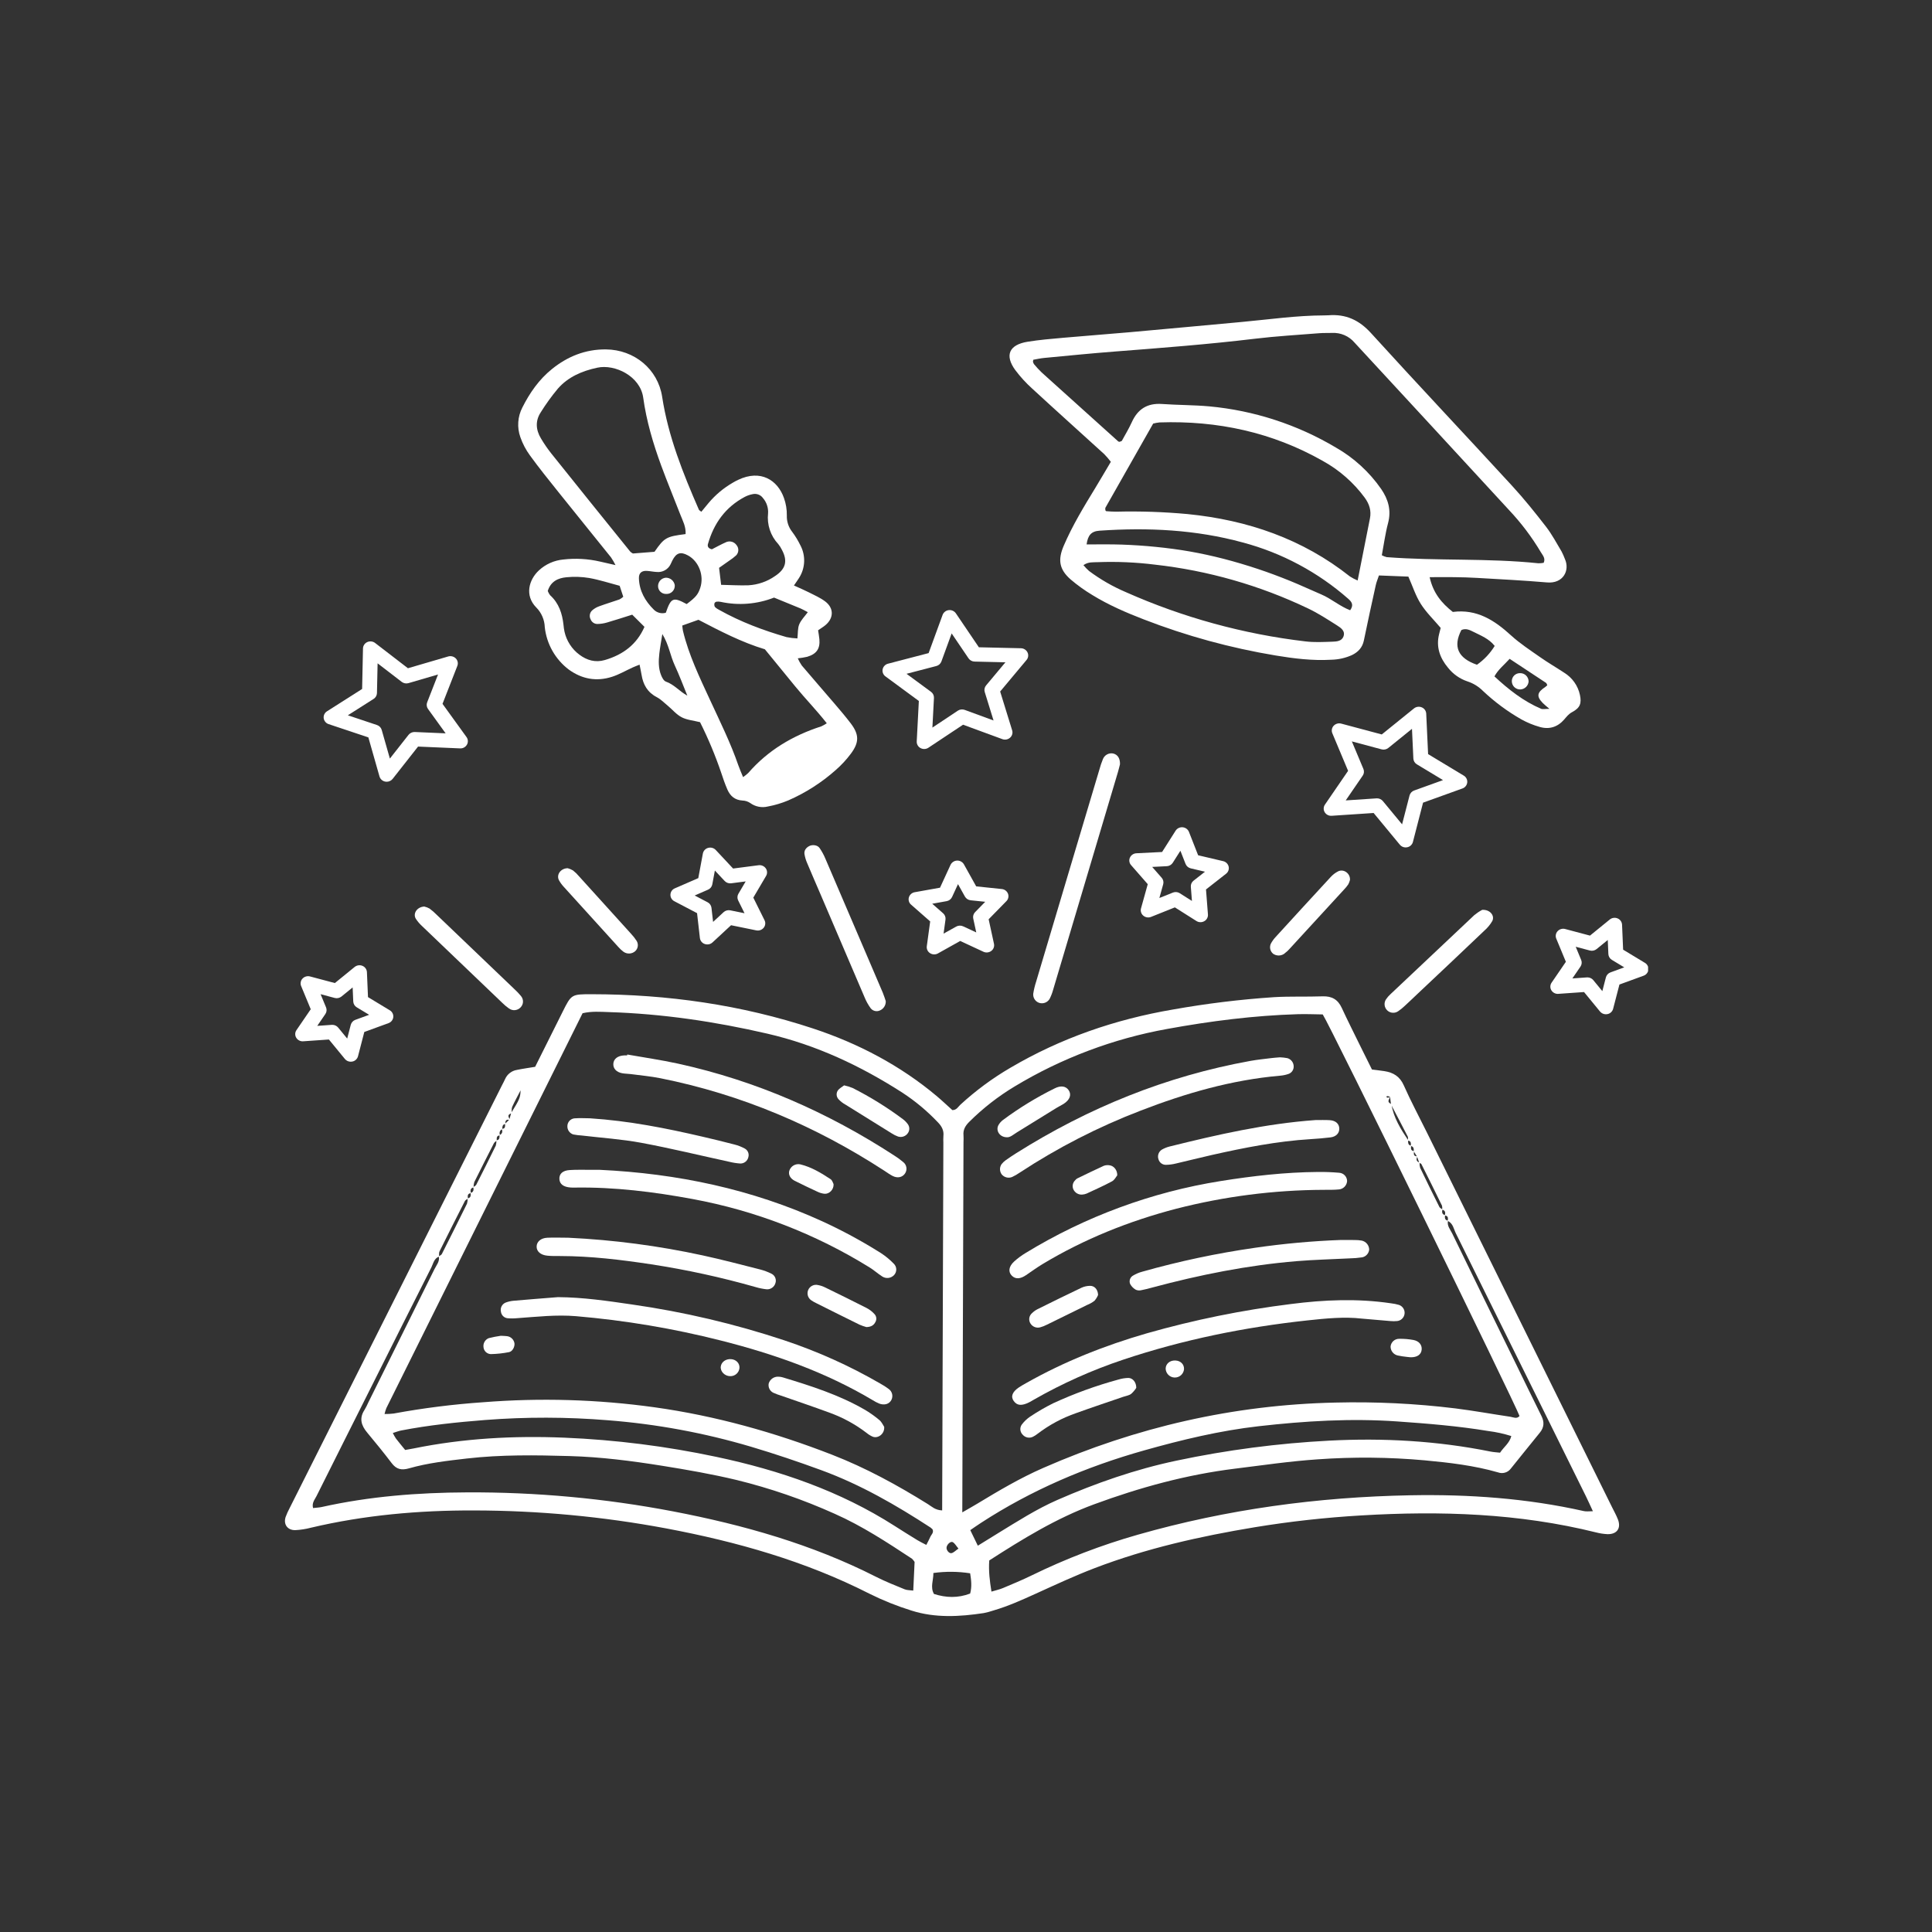 <svg version="1.0" preserveAspectRatio="xMidYMid meet" height="1080" viewBox="0 0 810 810" zoomAndPan="magnify" width="1080" xmlns:xlink="http://www.w3.org/1999/xlink" xmlns="http://www.w3.org/2000/svg"><rect x="0" y="0" width="810" height="810" fill="#333333" stroke="none"/><defs><clipPath id="83d6d7ff76"><path clip-rule="nonzero" d="M 649 384 L 690.969 384 L 690.969 426 L 649 426 Z M 649 384"></path></clipPath></defs><path fill-rule="nonzero" fill-opacity="1" d="M 224.363 447.266 C 228.246 439.496 232.062 431.848 235.883 424.203 C 239.562 416.84 239.562 416.82 248.156 416.832 C 279.832 416.863 310.859 421.289 340.816 431.18 C 359.848 437.461 377.449 446.707 392.762 459.57 C 395.016 461.469 397.145 463.5 399.277 465.418 C 401.066 465.426 401.688 464.035 402.633 463.16 C 409.059 457.25 416.035 452.094 423.57 447.691 C 444.691 435.262 467.492 427.383 491.82 423.234 C 505.812 420.742 519.902 419.02 534.086 418.07 C 540.871 417.664 547.699 417.957 554.5 417.719 C 558.426 417.578 560.922 419.086 562.512 422.512 C 564.965 427.801 567.594 433.012 570.16 438.25 C 571.789 441.562 573.441 444.863 575.199 448.398 C 576.918 448.617 578.664 448.812 580.402 449.074 C 584.199 449.656 586.895 451.328 588.531 455.016 C 591.523 461.758 595.02 468.285 598.293 474.91 C 624.137 527.211 649.977 579.512 675.816 631.812 C 676.672 633.559 677.648 635.262 678.34 637.07 C 679.746 640.746 677.871 643.328 673.895 643.199 C 672.293 643.121 670.719 642.879 669.168 642.473 C 636.809 634.426 603.926 633.375 570.777 635.348 C 555.785 636.219 540.875 637.867 526.059 640.301 C 503.137 644.098 480.535 649.16 458.867 657.473 C 450.508 660.676 442.383 664.461 434.242 668.16 C 428.441 670.793 422.648 673.414 416.496 675.203 C 415.172 675.652 413.824 676.016 412.453 676.289 C 402.293 677.832 392.082 678.402 382.168 675.25 C 376.074 673.355 370.172 670.988 364.461 668.141 C 337.625 654.504 308.934 646.375 279.332 640.797 C 252.707 635.816 225.848 633.305 198.758 633.262 C 175.66 633.188 152.781 635.199 130.285 640.516 C 128.156 641.074 125.992 641.41 123.797 641.516 C 120.516 641.586 118.746 639.062 119.75 636.008 C 120.219 634.727 120.773 633.492 121.422 632.293 C 151.094 573.195 180.773 514.102 210.457 455.012 C 210.895 454.145 211.375 453.293 211.766 452.406 C 212.211 451.387 212.871 450.539 213.746 449.855 C 214.625 449.176 215.609 448.746 216.707 448.566 C 219.031 448.082 221.398 447.762 224.363 447.266 Z M 594.227 484.797 C 593.754 485.926 593.641 486.934 595.152 487.402 C 595.113 488.156 595.199 488.891 595.406 489.613 C 598.047 495.121 600.742 500.602 603.488 506.059 C 603.703 506.488 604.32 506.73 604.746 507.059 C 604.5 508.129 604.488 509.098 605.852 509.48 C 605.719 510.516 605.645 511.52 607.082 511.77 C 606.574 513.898 608.031 515.461 608.855 517.152 C 617.602 535.156 626.391 553.145 635.211 571.113 C 638.883 578.625 642.523 586.148 646.246 593.633 C 647.504 596.156 647.418 598.406 645.59 600.641 C 641.5 605.645 637.477 610.695 633.414 615.723 C 633.113 616.125 632.758 616.469 632.344 616.758 C 631.934 617.043 631.484 617.258 631.004 617.398 C 630.52 617.543 630.031 617.605 629.527 617.59 C 629.027 617.574 628.539 617.48 628.066 617.305 C 618.043 614.418 607.723 613.223 597.355 612.254 C 582.367 610.902 567.367 610.766 552.355 611.84 C 540.793 612.625 529.293 614.316 517.781 615.742 C 497.426 618.258 477.855 623.633 458.703 630.688 C 442.844 636.531 428.73 645.23 414.75 654.223 C 414.422 658.668 414.957 662.824 415.672 667.289 C 417.5 666.734 419.059 666.406 420.496 665.801 C 424.527 664.105 428.578 662.426 432.504 660.508 C 446.852 653.492 461.711 647.797 477.07 643.422 C 514.363 632.777 552.52 627.621 591.324 626.902 C 615.809 626.449 640.141 628.152 664.082 633.543 C 665.117 633.777 666.258 633.578 667.824 633.582 C 666.707 631.176 665.852 629.238 664.918 627.344 C 658.379 614.09 651.828 600.84 645.27 587.598 C 633.645 564.07 622.008 540.551 610.355 517.039 C 609.453 515.227 609.211 512.898 606.957 511.867 C 607.125 510.816 607.285 509.77 605.73 509.578 C 606.031 508.488 606.062 507.512 604.625 507.16 C 604.715 506.602 604.699 506.047 604.57 505.496 C 601.738 499.676 598.863 493.879 595.949 488.098 C 595.812 487.82 595.344 487.699 595.027 487.504 L 594.102 484.902 L 592.734 482.715 C 592.719 481.75 592.844 480.711 591.461 480.469 C 591.551 479.461 591.738 478.402 590.246 478.172 C 590.246 477.613 590.434 476.965 590.207 476.516 C 587.91 472.012 585.547 467.543 583.199 463.066 L 582.789 459.902 C 582.484 459.746 582.164 459.625 581.828 459.547 C 581.609 459.52 581.359 459.695 581.125 459.781 C 581.359 459.938 581.59 460.219 581.82 460.219 C 582.148 460.168 582.465 460.078 582.77 459.945 C 581.809 461.836 581.859 462.094 583.363 462.938 C 584.254 468.602 587.25 473.359 590.383 478.055 C 590.332 479.043 590.258 480.047 591.594 480.359 C 591.559 481.348 591.293 482.461 592.859 482.609 C 592.719 483.691 592.484 484.828 594.227 484.797 Z M 209.59 476.016 C 208.051 476.109 208.273 477.223 208.246 478.188 C 207.844 478.562 207.301 478.867 207.066 479.324 C 204.289 484.734 201.551 490.164 198.844 495.609 C 198.625 496.324 198.523 497.059 198.539 497.805 C 197.137 498.184 197.145 499.156 197.434 500.246 C 195.879 500.414 196.059 501.48 196.176 502.516 C 195.746 502.848 195.133 503.094 194.91 503.527 C 191.328 510.539 187.785 517.57 184.281 524.621 C 183.973 525.242 184.133 526.082 184.078 526.82 C 181.938 527.621 181.672 529.738 180.848 531.367 C 172.762 547.316 164.77 563.312 156.746 579.289 C 148.727 595.27 140.676 611.246 132.695 627.254 C 131.98 628.688 130.668 630.062 131.25 632.254 C 132.594 632.098 133.773 632.066 134.902 631.816 C 154.898 627.359 175.242 625.773 195.68 625.688 C 224.77 625.539 253.605 628.195 282.18 633.652 C 311.754 639.324 340.434 647.457 367.25 661.07 C 371.133 663.043 375.219 664.66 379.27 666.32 C 380.258 666.727 381.457 666.664 382.887 666.859 C 383.094 662.449 383.281 658.43 383.449 654.84 C 383.137 654.355 382.77 653.914 382.359 653.508 C 371.941 646.648 361.508 639.789 350.012 634.691 C 336.711 628.699 322.98 623.965 308.812 620.488 C 298.539 618.031 288.082 616.207 277.633 614.535 C 264.801 612.48 251.879 610.836 238.867 610.461 C 224.465 610.047 210.043 609.836 195.684 611.492 C 187.539 612.434 179.371 613.352 171.488 615.609 C 168.316 616.52 166.18 616.012 164.227 613.441 C 160.914 609.082 157.453 604.82 153.938 600.613 C 151.422 597.609 150.527 594.582 152.832 591.098 C 153.426 590.094 153.957 589.055 154.422 587.98 C 163.672 569.359 172.914 550.734 182.148 532.102 C 182.984 530.41 184.441 528.859 183.965 526.734 C 184.402 526.41 185.027 526.176 185.246 525.75 C 188.801 518.73 192.316 511.688 195.793 504.629 C 196.004 503.906 196.09 503.168 196.055 502.418 C 197.469 502.18 197.395 501.168 197.316 500.152 C 198.641 499.742 198.648 498.773 198.418 497.711 C 198.848 497.379 199.461 497.133 199.68 496.703 C 202.453 491.25 205.184 485.777 207.871 480.285 C 208.078 479.562 208.156 478.824 208.113 478.074 C 209.59 477.945 209.379 476.844 209.453 475.898 C 210.664 475.32 210.754 474.371 210.395 473.27 C 212.035 473.242 211.723 472.07 211.762 471.105 C 212.379 470.543 212.992 469.977 213.551 469.355 L 214.34 466.57 C 217.832 460.926 218.133 460.23 218.266 457.121 C 216.984 459.605 215.77 461.754 214.77 463.992 C 214.41 464.781 214.578 465.789 214.496 466.695 C 212.922 467.359 212.84 467.68 213.773 469.555 C 212.215 469.141 211.762 469.871 211.902 471.23 C 210.535 471.418 210.664 472.48 210.551 473.406 C 209.402 473.988 209.297 474.938 209.59 476.016 Z M 395.008 633.246 C 395.016 630.828 395.02 628.906 395.027 626.984 L 395.508 479.176 C 395.461 478.207 395.469 477.242 395.527 476.277 C 395.785 473.977 394.852 472.234 393.25 470.57 C 388.754 465.824 383.77 461.66 378.293 458.082 C 360.84 446.875 342.211 438.098 321.711 433.363 C 299.852 428.312 277.73 425.027 255.238 424.324 C 251.676 424.211 248.074 423.906 244.246 424.801 C 216.812 480 189.387 535.188 161.977 590.367 C 161.664 591.168 161.414 591.992 161.227 592.832 C 162.504 592.848 163.777 592.781 165.047 592.629 C 177.449 590.344 189.941 588.766 202.523 587.898 C 226.559 585.992 250.52 586.695 274.402 590.012 C 300.062 593.594 324.82 600.555 348.852 609.902 C 363.012 615.414 376.234 622.641 389.039 630.621 C 390.66 631.633 392.082 633.125 395.008 633.246 Z M 403.445 634.066 C 406.289 632.426 407.992 631.484 409.648 630.477 C 418.633 625.031 427.68 619.684 437.359 615.445 C 476.273 598.391 517.023 588.965 559.832 588.035 C 576.66 587.617 593.434 588.43 610.145 590.477 C 617.871 591.445 625.539 592.848 633.246 593.988 C 634.5 594.176 635.918 595.035 637.066 593.672 C 635.375 588.719 557.539 429.73 554.566 425.305 C 551.266 425.266 547.684 425.098 544.109 425.203 C 525.672 425.762 507.465 428.086 489.336 431.395 C 478.043 433.43 467.031 436.473 456.293 440.52 C 445.555 444.562 435.273 449.547 425.445 455.469 C 418.477 459.656 412.113 464.617 406.352 470.352 C 404.703 471.984 403.719 473.68 403.949 475.992 C 404 476.957 404 477.922 403.949 478.887 L 403.469 627.211 C 403.461 629.113 403.457 631.02 403.445 634.066 Z M 409.957 648.039 C 413.078 646.105 415.762 644.438 418.457 642.789 C 426.574 637.832 434.59 632.672 443.359 628.836 C 459.426 621.812 475.98 616.027 493.234 612.387 C 514.398 607.91 535.789 605.113 557.395 603.988 C 580.082 602.812 602.586 604.078 624.859 608.566 C 626.184 608.832 627.551 608.891 628.902 609.047 C 630.488 606.633 632.879 605.039 633.625 602.07 C 630.48 601.078 627.277 600.379 624.008 599.969 C 611.371 597.875 598.625 596.844 585.844 595.945 C 566.383 594.574 547.043 595.754 527.742 597.945 C 511.406 599.797 495.496 603.637 479.73 608.074 C 455.367 614.934 432.406 624.73 411.312 638.449 C 409.836 639.41 408.398 640.422 406.797 641.512 C 407.809 643.605 408.727 645.496 409.957 648.039 Z M 169.871 607.906 C 171.418 607.629 172.398 607.477 173.371 607.277 C 194.262 603.016 215.422 601.875 236.676 602.754 C 258.109 603.652 279.32 606.332 300.305 610.789 C 326.848 616.41 352.219 625.121 375.074 639.746 C 378.246 641.777 381.438 643.773 384.648 645.734 C 385.805 646.441 387.047 647.016 388.359 647.711 C 388.992 646.457 389.57 645.449 390.016 644.387 C 390.434 643.387 391.621 642.586 390.957 641.152 C 390.711 640.895 390.449 640.664 390.168 640.453 C 375.703 631.031 360.766 622.406 344.402 616.402 C 334.684 612.836 324.855 609.52 314.922 606.562 C 295.309 600.746 275.305 597.043 254.91 595.453 C 237.719 594.047 220.523 594.012 203.328 595.344 C 191.555 596.277 179.82 597.488 168.227 599.73 C 167.121 599.945 166.059 600.375 164.691 600.793 C 165.078 601.598 165.516 602.371 166.004 603.117 C 167.184 604.656 168.438 606.141 169.871 607.906 Z M 406.738 659.613 C 401.605 658.82 396.469 658.777 391.328 659.488 C 391.371 662.57 389.93 665.383 391.562 668.27 C 396.641 669.898 401.625 670.047 406.742 668.105 C 407.535 665.176 407.184 662.379 406.738 659.613 Z M 401.836 649.25 C 400.855 648.098 400.324 647.039 399.453 646.562 C 398.488 646.031 396.852 647.645 396.836 648.938 C 396.82 650.012 397.965 651.41 398.961 651.156 C 399.895 650.918 400.66 650.066 401.836 649.25 Z M 401.836 649.25" fill="#ffffff"></path><path fill-rule="nonzero" fill-opacity="1" d="M 599.387 241.984 C 600.871 248.676 604.434 252.879 609.098 256.559 C 619.219 255.254 626.594 260.078 633.512 266.398 C 637.266 269.824 641.625 272.652 645.82 275.598 C 649.055 277.863 652.492 279.859 655.797 282.035 C 657.484 283.074 658.902 284.402 660.051 286.02 C 661.195 287.637 661.977 289.414 662.391 291.355 C 663.133 294.867 662.5 296.758 659.145 298.543 C 657.625 299.352 656.781 300.52 655.766 301.684 C 653.047 304.801 649.551 305.938 645.539 304.773 C 642.859 304.016 640.301 302.965 637.863 301.621 C 632 298.277 626.617 294.285 621.711 289.652 C 619.863 287.812 617.703 286.488 615.23 285.676 C 613.621 285.137 612.125 284.379 610.742 283.402 C 609.355 282.43 608.137 281.273 607.09 279.945 C 603.645 275.828 602.031 271.219 603.336 265.906 C 603.562 264.98 603.805 264.059 604.012 263.246 C 601.098 259.801 597.945 256.766 595.684 253.203 C 593.523 249.805 592.289 245.859 590.465 241.746 L 578.125 241.262 C 577.613 242.805 577.086 244.027 576.805 245.301 C 575.098 253.035 573.398 260.773 571.805 268.535 C 571.203 271.461 569.438 273.371 566.812 274.648 C 564.039 275.887 561.137 276.535 558.102 276.598 C 550.254 277.047 542.527 276.098 534.816 274.816 C 515.863 271.664 497.426 266.621 479.508 259.68 C 472.066 256.805 464.762 253.645 457.996 249.484 C 454.77 247.555 451.727 245.371 448.867 242.934 C 444.055 238.707 443.449 234.695 445.965 228.836 C 449.57 220.418 454.32 212.594 459.09 204.77 C 461.305 201.121 463.457 197.438 465.727 193.613 C 464.859 192.48 463.926 191.398 462.934 190.375 C 452.895 181.227 442.773 172.16 432.789 162.957 C 430.16 160.59 427.785 157.988 425.66 155.16 C 421.121 148.945 423.066 144.527 430.855 143.273 C 435.777 142.48 440.773 142.055 445.75 141.617 C 455.113 140.781 464.492 140.102 473.855 139.266 C 489.395 137.879 504.922 136.422 520.453 135 C 532.004 133.941 543.496 132.262 555.133 132.234 C 555.734 132.234 556.336 132.23 556.934 132.184 C 564.266 131.602 569.832 134.188 574.789 139.637 C 594.324 161.125 614.27 182.258 633.918 203.641 C 638.957 209.125 643.629 214.938 648.172 220.816 C 650.672 224.043 652.586 227.699 654.691 231.203 C 655.227 232.234 655.695 233.297 656.105 234.391 C 658.238 239.141 655.398 244.766 648.617 244.188 C 638.855 243.355 629.062 242.859 619.281 242.289 C 612.91 241.91 606.535 241.938 599.387 241.984 Z M 647.195 235.961 C 648.055 234.066 646.773 232.824 646.035 231.551 C 642.215 225.137 637.746 219.215 632.621 213.785 C 611.082 190.387 589.512 167.016 567.918 143.664 C 567.34 142.98 566.695 142.375 565.977 141.844 C 565.258 141.312 564.488 140.867 563.668 140.512 C 562.848 140.16 562 139.902 561.121 139.746 C 560.242 139.59 559.355 139.535 558.461 139.582 C 556.664 139.641 554.852 139.559 553.062 139.703 C 544.086 140.426 535.082 140.938 526.148 142.012 C 506.477 144.383 486.73 145.875 466.977 147.414 C 457.203 148.172 447.449 149.156 437.688 150.078 C 436.152 150.223 434.641 150.586 433.223 150.828 C 433.137 151.312 433.035 151.523 433.086 151.691 C 433.168 152.066 433.32 152.41 433.547 152.723 C 434.551 153.934 435.617 155.082 436.746 156.172 C 447.406 165.812 458.086 175.43 468.785 185.027 C 468.945 185.16 469.129 185.227 469.336 185.234 C 469.68 185.148 470.008 185.023 470.32 184.855 C 471.609 182.465 473.246 179.812 474.512 177.012 C 476.961 171.586 480.945 168.926 487.219 169.375 C 493.801 169.844 500.426 169.777 506.992 170.371 C 516.359 171.238 525.516 173.125 534.461 176.031 C 543.41 178.941 551.926 182.793 560.012 187.598 C 563.793 189.754 567.293 192.297 570.504 195.234 C 573.715 198.172 576.566 201.426 579.051 205 C 582.047 209.371 583.367 213.969 581.957 219.285 C 580.777 223.719 580.188 228.297 579.336 232.797 C 579.98 233.141 580.656 233.402 581.363 233.582 C 602.523 235.219 623.809 233.945 644.949 236.156 C 645.703 236.164 646.453 236.102 647.195 235.961 Z M 463.441 213.938 C 463.543 214.059 463.648 214.305 463.77 214.312 C 465.16 214.406 466.551 214.543 467.938 214.52 C 477.941 214.273 487.93 214.609 497.895 215.527 C 523.18 218.047 546.145 225.988 565.961 241.684 C 566.992 242.344 568.07 242.906 569.199 243.375 C 570.977 234.402 572.645 225.879 574.352 217.367 C 575.004 214.121 574.109 211.336 572.168 208.656 C 569.82 205.473 567.164 202.578 564.191 199.977 C 561.215 197.371 557.996 195.117 554.535 193.211 C 533.418 181.25 510.5 176.289 486.145 177.102 C 485.238 177.191 484.344 177.355 483.465 177.594 C 476.691 189.516 470.062 201.172 463.465 212.844 C 463.305 213.125 463.441 213.562 463.441 213.938 Z M 454.234 236.945 C 454.957 237.816 455.742 238.629 456.586 239.383 C 461.375 242.953 466.516 245.91 472.012 248.254 C 483.965 253.566 496.246 257.953 508.863 261.414 C 521.477 264.875 534.277 267.375 547.27 268.906 C 551.008 269.367 554.852 269.16 558.645 269.027 C 560.367 268.969 562.465 268.836 563.223 266.926 C 564.141 264.602 562.25 263.273 560.629 262.246 C 556.621 259.719 552.633 257.086 548.348 255.066 C 538.254 250.242 527.832 246.293 517.074 243.215 C 506.32 240.141 495.383 237.977 484.266 236.734 C 476.312 235.742 468.328 235.395 460.316 235.688 C 458.363 235.785 456.285 235.477 454.234 236.945 Z M 455.559 228.246 C 460.742 228.262 465.539 228.156 470.328 228.324 C 475.113 228.492 479.91 228.809 484.676 229.293 C 489.441 229.773 494.215 230.395 498.934 231.223 C 503.652 232.055 508.34 233.086 512.973 234.277 C 517.797 235.523 522.582 236.949 527.305 238.516 C 531.84 240.016 536.32 241.703 540.746 243.488 C 545.172 245.273 549.48 247.32 553.875 249.18 C 558.18 250.996 561.715 254.203 566.059 255.848 C 567.59 253.703 566.824 252.43 565.297 251.082 C 558.938 245.492 552.023 240.699 544.559 236.707 C 537.09 232.711 529.262 229.625 521.078 227.445 C 501.398 222.055 481.305 221.098 460.996 222.492 C 457.465 222.734 456.094 224.449 455.559 228.246 Z M 632.922 276.219 C 630.602 278.797 628.121 280.68 626.551 283.578 C 632.535 289.152 638.68 293.953 646.035 297.137 C 646.781 297.461 647.809 297.188 649.602 297.191 C 648.211 295.977 647.449 295.402 646.797 294.73 C 644.098 291.926 644.391 290.289 647.941 287.965 C 648.215 287.762 648.473 287.543 648.715 287.305 C 648.527 286.945 648.449 286.473 648.168 286.285 C 643.273 283.02 638.344 279.785 632.922 276.219 Z M 612.688 264.148 C 609.094 271.07 611.23 275.945 619.223 278.699 C 622.242 276.578 624.719 273.949 626.656 270.809 C 624.223 267.73 620.859 266.473 617.762 264.91 C 616.215 264.129 614.555 263.289 612.688 264.148 Z M 612.688 264.148" fill="#ffffff"></path><path fill-rule="nonzero" fill-opacity="1" d="M 332.863 245.469 C 335.309 246.586 337.297 247.414 339.203 248.383 C 341.492 249.551 343.906 250.609 345.934 252.129 C 349.625 254.887 349.617 259.047 346.156 262.016 C 345.266 262.777 344.23 263.383 342.988 264.254 C 343.164 265.441 343.418 266.719 343.531 268.004 C 343.883 271.965 342.348 274.203 338.41 275.363 C 337.109 275.656 335.801 275.871 334.477 276.008 C 334.941 277.066 335.504 278.074 336.16 279.027 C 340.719 284.406 345.367 289.715 349.945 295.082 C 352.234 297.762 354.527 300.445 356.656 303.246 C 360.199 307.898 360.301 311.172 356.77 315.938 C 354.895 318.461 352.77 320.758 350.402 322.828 C 344.43 328.129 337.789 332.379 330.473 335.578 C 327.715 336.734 324.867 337.582 321.926 338.129 C 320.645 338.441 319.355 338.473 318.062 338.215 C 316.766 337.961 315.586 337.441 314.523 336.66 C 313.535 336.008 312.453 335.664 311.27 335.629 C 308.043 335.438 306.117 333.668 304.961 331.02 C 303.961 328.711 303.125 326.324 302.352 323.934 C 299.883 316.68 296.93 309.625 293.496 302.773 C 290.695 302.074 288 301.859 285.816 300.727 C 283.598 299.578 281.914 297.5 279.957 295.871 C 278.453 294.621 277.043 293.168 275.332 292.277 C 271.43 290.238 269.652 287.02 268.992 283 C 268.777 281.707 268.492 280.422 268.141 278.656 C 266.945 279.141 266.082 279.457 265.254 279.836 C 262.371 281.148 259.602 282.781 256.602 283.746 C 250.078 285.848 243.965 284.707 238.461 280.715 C 237.062 279.652 235.785 278.465 234.633 277.141 C 233.477 275.82 232.465 274.398 231.602 272.871 C 230.734 271.344 230.035 269.742 229.496 268.074 C 228.957 266.402 228.59 264.695 228.398 262.953 C 228.348 261.387 228.008 259.887 227.383 258.453 C 226.758 257.016 225.895 255.746 224.785 254.641 C 219.91 249.668 221.699 243.043 225.965 239.117 C 227.363 237.828 228.934 236.793 230.672 236.016 C 232.41 235.242 234.23 234.762 236.125 234.582 C 241.34 233.984 246.504 234.273 251.617 235.453 C 253.535 235.902 255.457 236.328 258.055 236.922 C 257.492 235.793 256.859 234.707 256.152 233.664 C 248.809 224.508 241.398 215.395 234.062 206.23 C 230.031 201.191 225.973 196.156 222.188 190.945 C 220.461 188.578 219.113 186.012 218.148 183.246 C 217.43 181.207 217.145 179.109 217.293 176.949 C 217.441 174.793 218.016 172.754 219.008 170.832 C 222.094 164.703 225.977 159.098 231.453 154.688 C 237.965 149.445 245.402 146.426 253.977 146.488 C 266.008 146.582 275.848 154.84 277.609 166.348 C 280.141 182.922 286.328 198.379 293.012 213.691 C 293.137 213.977 293.551 214.152 294.047 214.551 C 295.031 213.355 296.02 212.172 296.992 210.98 C 299.93 207.465 303.391 204.57 307.367 202.293 C 308.047 201.891 308.75 201.523 309.469 201.18 C 318.926 196.68 326.023 201.293 328.668 208.766 C 329.52 211.145 329.926 213.602 329.883 216.129 C 329.84 217.391 330.02 218.617 330.418 219.816 C 330.82 221.012 331.414 222.102 332.207 223.086 C 333.484 224.809 334.594 226.637 335.535 228.566 C 336.109 229.637 336.535 230.77 336.805 231.957 C 337.078 233.145 337.188 234.348 337.137 235.566 C 337.082 236.781 336.871 237.973 336.5 239.133 C 336.125 240.293 335.609 241.383 334.941 242.402 C 334.422 243.23 333.844 244.016 332.863 245.469 Z M 287.441 223.914 C 287.621 220.75 286.23 218.336 285.262 215.828 C 282.609 208.957 279.766 202.156 277.23 195.246 C 273.82 185.961 271.02 176.5 269.668 166.703 C 268.426 157.715 257.82 152.57 250.438 154.152 C 243.988 155.531 238.215 158.023 233.918 162.902 C 231.289 166.047 228.895 169.359 226.727 172.836 C 224.363 176.438 224.629 180.211 226.801 183.82 C 228.094 186.004 229.527 188.09 231.102 190.086 C 242.102 203.832 253.137 217.555 264.215 231.246 C 264.551 231.582 264.93 231.848 265.359 232.055 L 274.402 231.34 C 278.527 225.398 279.312 224.945 287.441 223.914 Z M 286.047 262.258 C 286.18 263.34 286.195 263.914 286.328 264.461 C 288.781 274.676 293.371 284.137 297.758 293.625 C 301.906 302.605 306.312 311.465 309.531 320.812 C 310.066 322.375 310.762 323.891 311.539 325.805 C 312.309 325.285 313.031 324.711 313.711 324.078 C 321.906 314.625 332.305 308.406 344.324 304.531 C 345.129 304.164 345.898 303.727 346.629 303.223 C 342.309 297.727 337.656 292.965 333.465 287.855 C 329.25 282.727 325.059 277.578 320.676 272.215 C 310.984 269.305 301.84 264.543 292.824 259.844 Z M 229.648 247.773 C 229.891 248.41 230.219 249.004 230.633 249.547 C 234.363 252.926 235.727 257.273 236.25 261.988 C 236.328 262.953 236.469 263.91 236.672 264.855 C 237.105 266.781 237.859 268.57 238.934 270.227 C 240.004 271.883 241.332 273.301 242.914 274.48 C 246.102 276.863 249.648 277.879 253.609 276.715 C 261.223 274.477 266.98 270.188 270.195 262.809 L 265.059 257.703 C 261.355 258.867 257.965 259.992 254.531 260.98 C 253.195 261.375 251.828 261.586 250.434 261.609 C 249.82 261.602 249.258 261.43 248.75 261.082 C 248.242 260.738 247.875 260.281 247.645 259.711 C 247.477 259.41 247.363 259.09 247.305 258.75 C 247.246 258.41 247.242 258.07 247.293 257.73 C 247.344 257.391 247.449 257.066 247.609 256.762 C 247.77 256.457 247.973 256.188 248.223 255.949 C 249.113 255.16 250.121 254.566 251.246 254.176 C 254.047 253.145 256.914 252.289 259.73 251.305 C 260.301 251 260.828 250.633 261.305 250.195 C 260.832 248.75 260.359 247.324 259.793 245.598 C 255.508 244.469 251.332 243.094 247.039 242.328 C 243.875 241.805 240.695 241.699 237.5 242.016 C 234.02 242.336 230.91 243.703 229.648 247.773 Z M 302.332 245.191 C 306.594 245.281 310.184 245.516 313.762 245.387 C 315.766 245.273 317.715 244.887 319.609 244.234 C 321.508 243.578 323.277 242.676 324.922 241.527 C 329.453 238.551 330.309 235.195 327.848 230.57 C 327.426 229.684 326.906 228.863 326.289 228.102 C 325.488 227.246 324.789 226.316 324.191 225.312 C 323.594 224.309 323.113 223.254 322.742 222.145 C 322.375 221.035 322.129 219.898 322.004 218.734 C 321.883 217.574 321.887 216.41 322.016 215.25 C 322.098 214.07 321.949 212.918 321.574 211.797 C 321.199 210.676 320.625 209.672 319.848 208.777 C 319.613 208.453 319.336 208.168 319.016 207.926 C 318.695 207.68 318.348 207.488 317.973 207.344 C 317.598 207.199 317.211 207.113 316.809 207.082 C 316.41 207.051 316.012 207.078 315.621 207.16 C 314.441 207.383 313.32 207.766 312.258 208.316 C 304.055 212.672 299.242 219.535 296.809 228.086 C 296.523 229.086 296.961 229.977 298.477 230.289 C 300.383 229.32 302.441 228.16 304.605 227.223 C 304.984 227.086 305.371 227.012 305.773 227 C 306.176 226.992 306.57 227.051 306.953 227.172 C 307.336 227.297 307.688 227.48 308.008 227.723 C 308.328 227.961 308.602 228.25 308.828 228.582 C 309.074 228.891 309.262 229.227 309.383 229.602 C 309.508 229.977 309.559 230.359 309.539 230.75 C 309.523 231.145 309.434 231.52 309.277 231.879 C 309.121 232.242 308.906 232.562 308.633 232.844 C 307.762 233.637 306.832 234.355 305.84 234.996 C 304.43 236.016 302.996 237 301.48 238.066 C 301.758 240.363 302.004 242.426 302.332 245.188 Z M 287.891 253.262 C 291.707 250.41 292.68 249.219 293.594 246.426 C 295.262 241.316 292.996 235.348 288.445 232.867 C 285.344 231.176 283.527 231.762 281.891 234.98 C 281.625 235.496 281.418 236.039 281.152 236.555 C 280.891 237.094 280.559 237.578 280.148 238.012 C 279.738 238.445 279.273 238.809 278.754 239.098 C 278.23 239.391 277.68 239.594 277.094 239.715 C 276.512 239.836 275.922 239.863 275.328 239.801 C 273.941 239.738 272.566 239.422 271.18 239.348 C 268.977 239.234 267.801 240.277 267.867 242.445 C 268.02 247.715 270.469 252.027 274.211 255.691 C 274.867 256.316 275.637 256.734 276.516 256.949 C 277.398 257.164 278.273 257.148 279.145 256.895 C 281.34 250.566 282.188 250.191 287.891 253.262 Z M 324.523 250.543 C 320.977 251.93 317.305 252.777 313.504 253.086 C 309.707 253.395 305.949 253.145 302.223 252.344 C 301.637 252.215 301.043 252.184 300.449 252.254 C 300.117 252.297 299.625 252.617 299.57 252.883 C 299.406 253.422 299.453 253.941 299.719 254.441 C 300.285 254.992 300.93 255.434 301.645 255.77 C 310.5 260.727 319.969 264.277 329.738 267.105 C 331.25 267.418 332.777 267.602 334.32 267.664 C 334.566 265.438 334.395 263.434 335.082 261.762 C 335.828 259.953 337.371 258.445 338.676 256.66 C 337.402 256 336.562 255.48 335.656 255.105 C 331.996 253.578 328.324 252.098 324.523 250.543 Z M 288.168 291.652 C 286.422 287.406 284.816 283.094 282.883 278.926 C 281 274.875 280.441 270.309 277.688 265.824 C 277.18 269.055 276.703 271.508 276.43 273.98 C 276.082 277.055 275.992 280.164 277.184 283.109 C 277.59 284.117 278.285 285.453 279.176 285.766 C 282.73 287.02 284.859 289.867 288.168 291.652 Z M 288.168 291.652" fill="#ffffff"></path><path fill-rule="nonzero" fill-opacity="1" d="M 469.559 320.426 C 469.363 321.18 469.059 322.492 468.676 323.781 C 459.637 354.176 450.59 384.57 441.531 414.961 C 441.172 416.27 440.688 417.531 440.082 418.746 C 439.883 419.09 439.637 419.398 439.34 419.664 C 439.043 419.934 438.711 420.145 438.348 420.309 C 437.98 420.469 437.602 420.57 437.203 420.613 C 436.809 420.652 436.414 420.633 436.023 420.547 C 435.59 420.449 435.188 420.273 434.816 420.031 C 434.441 419.785 434.125 419.48 433.867 419.117 C 433.605 418.758 433.418 418.363 433.301 417.93 C 433.184 417.5 433.145 417.066 433.188 416.621 C 433.461 414.906 433.863 413.219 434.402 411.566 C 439.418 394.703 444.441 377.84 449.48 360.98 C 453.297 348.199 457.113 335.414 460.93 322.629 C 461.328 321.133 461.824 319.668 462.414 318.238 C 462.582 317.82 462.812 317.445 463.113 317.109 C 463.41 316.773 463.758 316.5 464.152 316.289 C 464.547 316.074 464.965 315.938 465.41 315.871 C 465.852 315.809 466.297 315.82 466.734 315.914 C 468.547 316.371 469.625 317.863 469.559 320.426 Z M 469.559 320.426" fill="#ffffff"></path><path fill-rule="nonzero" fill-opacity="1" d="M 371.359 419.715 C 371.379 420.141 371.336 420.559 371.227 420.969 C 371.113 421.379 370.945 421.762 370.711 422.117 C 370.48 422.473 370.199 422.785 369.871 423.051 C 369.543 423.32 369.18 423.531 368.785 423.684 C 368.457 423.824 368.117 423.902 367.766 423.93 C 367.414 423.953 367.066 423.922 366.723 423.828 C 366.383 423.738 366.062 423.594 365.77 423.398 C 365.477 423.199 365.223 422.961 365.008 422.68 C 363.984 421.262 363.141 419.742 362.48 418.125 C 356.348 403.859 350.242 389.59 344.164 375.305 C 342.258 370.844 340.301 366.402 338.434 361.926 C 337.887 360.688 337.5 359.402 337.277 358.066 C 337.07 356.605 337.891 355.461 339.215 354.742 C 340.582 354.008 342.707 354.258 343.586 355.496 C 344.578 356.934 345.41 358.461 346.078 360.074 C 352.297 374.512 358.488 388.961 364.652 403.418 C 366.484 407.699 368.34 411.973 370.145 416.266 C 370.66 417.508 371.043 418.809 371.359 419.715 Z M 371.359 419.715" fill="#ffffff"></path><path fill-rule="nonzero" fill-opacity="1" d="M 621.406 381.465 C 624.73 381.246 626.805 383.941 625.629 386.184 C 624.738 387.695 623.633 389.031 622.309 390.188 C 613.062 398.992 603.785 407.766 594.48 416.512 C 592.625 418.266 590.789 420.039 588.906 421.766 C 588.051 422.582 587.137 423.32 586.156 423.984 C 585.809 424.219 585.434 424.391 585.027 424.496 C 584.621 424.602 584.211 424.637 583.793 424.598 C 583.375 424.562 582.973 424.457 582.594 424.281 C 582.211 424.105 581.871 423.871 581.57 423.574 C 581.273 423.281 581.031 422.945 580.848 422.57 C 580.664 422.191 580.551 421.797 580.504 421.379 C 580.457 420.961 580.484 420.547 580.582 420.141 C 580.68 419.734 580.84 419.352 581.07 419 C 581.621 418.191 582.258 417.457 582.984 416.797 C 594.688 405.73 606.406 394.68 618.141 383.641 C 619.16 382.809 620.246 382.082 621.406 381.465 Z M 621.406 381.465" fill="#ffffff"></path><path fill-rule="nonzero" fill-opacity="1" d="M 177.863 380.07 C 178.645 380.242 179.383 380.523 180.082 380.914 C 181.191 381.73 182.227 382.637 183.188 383.625 C 193.992 393.945 204.785 404.273 215.574 414.605 C 216.594 415.531 217.539 416.523 218.414 417.582 C 218.703 417.918 218.918 418.293 219.066 418.707 C 219.215 419.125 219.281 419.555 219.266 419.996 C 219.254 420.438 219.16 420.859 218.988 421.266 C 218.812 421.672 218.574 422.031 218.262 422.348 C 217.953 422.68 217.598 422.941 217.191 423.141 C 216.785 423.34 216.355 423.461 215.902 423.504 C 215.453 423.543 215.008 423.504 214.574 423.383 C 214.137 423.258 213.738 423.062 213.375 422.793 C 212.406 422.117 211.5 421.359 210.664 420.527 C 199.434 409.801 188.211 399.062 177.004 388.316 C 175.988 387.391 175.102 386.355 174.348 385.211 C 173.035 383.086 174.723 380.262 177.863 380.07 Z M 177.863 380.07" fill="#ffffff"></path><path fill-rule="nonzero" fill-opacity="1" d="M 238.008 364 C 238.797 364.215 239.539 364.527 240.242 364.941 C 241.172 365.672 242.008 366.488 242.762 367.395 C 249.988 375.359 257.207 383.328 264.41 391.309 C 265.352 392.297 266.195 393.363 266.938 394.508 C 267.137 394.844 267.273 395.203 267.352 395.59 C 267.43 395.973 267.441 396.355 267.387 396.742 C 267.332 397.133 267.215 397.496 267.035 397.844 C 266.852 398.191 266.621 398.5 266.336 398.766 C 266 399.066 265.625 399.301 265.211 399.473 C 264.793 399.645 264.363 399.742 263.914 399.766 C 263.465 399.793 263.027 399.742 262.594 399.613 C 262.164 399.488 261.766 399.297 261.398 399.035 C 260.613 398.445 259.898 397.777 259.25 397.039 C 251.621 388.648 244 380.25 236.391 371.84 C 235.59 370.988 234.906 370.047 234.34 369.02 C 233.191 366.805 234.957 364.078 238.008 364 Z M 238.008 364" fill="#ffffff"></path><path fill-rule="nonzero" fill-opacity="1" d="M 565.984 368.922 C 565.816 369.57 565.578 370.188 565.27 370.773 C 564.715 371.582 564.098 372.332 563.414 373.031 C 555.887 381.246 548.352 389.453 540.809 397.648 C 540.027 398.531 539.164 399.312 538.211 400.004 C 537.871 400.211 537.504 400.363 537.121 400.465 C 536.734 400.566 536.34 400.609 535.941 400.594 C 535.543 400.578 535.152 400.508 534.777 400.379 C 534.398 400.25 534.047 400.066 533.723 399.836 C 533.426 399.582 533.176 399.289 532.977 398.957 C 532.777 398.621 532.637 398.266 532.555 397.883 C 532.473 397.504 532.453 397.117 532.5 396.73 C 532.543 396.344 532.648 395.977 532.812 395.625 C 533.367 394.598 534.047 393.66 534.844 392.809 C 542.484 384.438 550.148 376.086 557.84 367.754 C 558.758 366.73 559.832 365.91 561.062 365.293 C 563.367 364.207 566.16 366.168 565.984 368.922 Z M 565.984 368.922" fill="#ffffff"></path><path fill-rule="nonzero" fill-opacity="1" d="M 233.918 543.832 C 244.395 543.898 254.695 545.406 264.965 546.91 C 286.742 550.023 308.066 555.043 328.941 561.98 C 342.93 566.648 356.305 572.68 369.066 580.07 C 370.285 580.734 371.445 581.48 372.555 582.309 C 372.918 582.559 373.227 582.867 373.477 583.23 C 373.73 583.594 373.91 583.992 374.016 584.422 C 374.121 584.852 374.145 585.285 374.09 585.723 C 374.035 586.16 373.906 586.578 373.699 586.969 C 372.785 588.695 370.734 589.301 368.504 588.414 C 367.594 588.02 366.719 587.559 365.879 587.027 C 346.117 575.266 324.582 567.676 302.25 562.031 C 282.273 556.961 262.016 553.559 241.48 551.812 C 233.25 551.121 225.105 552.07 216.934 552.641 C 215.547 552.785 214.16 552.797 212.773 552.672 C 212.426 552.633 212.098 552.539 211.781 552.391 C 211.465 552.242 211.184 552.043 210.934 551.801 C 210.684 551.555 210.484 551.277 210.328 550.965 C 210.172 550.652 210.07 550.324 210.023 549.977 C 209.93 549.594 209.906 549.207 209.949 548.816 C 209.992 548.422 210.102 548.051 210.277 547.699 C 210.453 547.344 210.688 547.035 210.973 546.762 C 211.262 546.492 211.586 546.281 211.949 546.125 C 213.066 545.699 214.219 545.438 215.406 545.34 C 221.574 544.797 227.746 544.328 233.918 543.832 Z M 233.918 543.832" fill="#ffffff"></path><path fill-rule="nonzero" fill-opacity="1" d="M 251.426 490.453 C 283.953 492 315.211 498.543 344.75 512.043 C 353.238 515.938 361.426 520.375 369.324 525.359 C 371.309 526.648 373.121 528.145 374.762 529.848 C 375.078 530.164 375.32 530.523 375.496 530.934 C 375.668 531.344 375.758 531.77 375.762 532.215 C 375.766 532.66 375.688 533.09 375.523 533.504 C 375.359 533.918 375.125 534.285 374.816 534.605 C 374.504 534.93 374.148 535.195 373.742 535.395 C 373.34 535.598 372.914 535.727 372.465 535.777 C 372.016 535.832 371.57 535.805 371.133 535.703 C 370.691 535.602 370.281 535.43 369.902 535.184 C 368.07 534.027 366.461 532.539 364.613 531.402 C 353.254 524.359 341.336 518.426 328.871 513.602 C 316.402 508.777 303.598 505.148 290.453 502.711 C 274.129 499.688 257.668 497.637 240.984 497.898 C 240.383 497.906 239.781 497.914 239.184 497.867 C 236.234 497.645 234.652 496.438 234.531 494.344 C 234.402 492.172 235.855 490.75 238.832 490.551 C 241.621 490.363 244.43 490.461 247.227 490.445 C 248.629 490.434 250.023 490.449 251.426 490.453 Z M 251.426 490.453" fill="#ffffff"></path><path fill-rule="nonzero" fill-opacity="1" d="M 262.988 442.109 C 270.062 443.367 277.195 444.391 284.207 445.922 C 316.996 453.098 347.055 466.344 374.883 484.434 C 376.223 485.273 377.5 486.203 378.703 487.227 C 379.051 487.5 379.336 487.828 379.559 488.211 C 379.781 488.594 379.93 489.004 380 489.441 C 380.07 489.875 380.059 490.312 379.965 490.746 C 379.871 491.176 379.703 491.578 379.461 491.949 C 378.336 493.633 376.289 494.094 374.176 492.992 C 372.949 492.352 371.824 491.523 370.664 490.77 C 341.953 472.117 310.852 458.848 276.891 452.059 C 272.785 451.238 268.586 450.867 264.426 450.312 C 263.234 450.152 262.016 450.18 260.848 449.957 C 258.438 449.504 257.07 448.016 257.137 446.094 C 257.211 443.977 258.941 442.605 261.719 442.48 C 262.117 442.461 262.516 442.48 262.918 442.48 Z M 262.988 442.109" fill="#ffffff"></path><path fill-rule="nonzero" fill-opacity="1" d="M 238.223 518.922 C 257.273 519.828 276.113 522.309 294.75 526.363 C 302.727 528.102 310.625 530.184 318.539 532.191 C 320.273 532.625 321.938 533.25 323.531 534.055 C 323.883 534.238 324.188 534.477 324.449 534.77 C 324.711 535.062 324.91 535.395 325.055 535.762 C 325.195 536.129 325.266 536.508 325.27 536.902 C 325.273 537.293 325.207 537.676 325.07 538.043 C 324.953 538.426 324.773 538.777 324.535 539.102 C 324.297 539.422 324.016 539.695 323.684 539.922 C 323.355 540.148 323 540.316 322.613 540.426 C 322.227 540.531 321.836 540.574 321.438 540.551 C 319.852 540.375 318.293 540.062 316.766 539.605 C 302.375 535.508 287.781 532.328 272.992 530.066 C 260.352 528.156 247.684 526.617 234.855 526.598 C 233.059 526.598 231.25 526.625 229.469 526.449 C 226.66 526.172 224.98 524.676 224.98 522.672 C 224.98 520.633 226.711 519.055 229.453 518.926 C 232.242 518.797 235.047 518.914 238.223 518.922 Z M 238.223 518.922" fill="#ffffff"></path><path fill-rule="nonzero" fill-opacity="1" d="M 247.348 468.852 C 263.734 469.918 279.176 472.992 294.531 476.559 C 298.996 477.598 303.453 478.672 307.883 479.832 C 309.426 480.219 310.895 480.793 312.289 481.555 C 312.59 481.723 312.855 481.938 313.086 482.195 C 313.316 482.453 313.496 482.742 313.633 483.059 C 313.766 483.379 313.844 483.711 313.867 484.055 C 313.891 484.398 313.855 484.738 313.766 485.074 C 313.691 485.465 313.551 485.828 313.344 486.168 C 313.141 486.508 312.883 486.805 312.574 487.055 C 312.266 487.305 311.922 487.496 311.547 487.625 C 311.172 487.754 310.785 487.816 310.387 487.812 C 308.801 487.699 307.234 487.453 305.691 487.07 C 293.426 484.406 281.223 481.422 268.879 479.129 C 260.664 477.605 252.254 477.055 243.93 476.07 C 242.738 475.996 241.555 475.852 240.383 475.629 C 240.004 475.52 239.656 475.348 239.336 475.117 C 239.016 474.887 238.742 474.613 238.516 474.293 C 238.289 473.969 238.121 473.621 238.012 473.242 C 237.902 472.863 237.859 472.477 237.879 472.086 C 237.887 471.688 237.965 471.305 238.109 470.938 C 238.254 470.57 238.461 470.238 238.727 469.941 C 238.992 469.648 239.301 469.41 239.652 469.227 C 240.004 469.043 240.375 468.926 240.77 468.875 C 243.141 468.699 245.539 468.844 247.348 468.852 Z M 247.348 468.852" fill="#ffffff"></path><path fill-rule="nonzero" fill-opacity="1" d="M 370.695 598.199 C 370.973 601.133 368.129 603.238 365.855 602.324 C 364.949 601.926 364.117 601.41 363.352 600.781 C 358.594 597.141 353.398 594.305 347.766 592.273 C 341.059 589.781 334.266 587.516 327.516 585.148 C 326.375 584.809 325.262 584.391 324.176 583.898 C 323.824 583.723 323.512 583.496 323.234 583.215 C 322.961 582.938 322.738 582.621 322.566 582.266 C 322.398 581.914 322.289 581.539 322.242 581.152 C 322.195 580.762 322.211 580.375 322.293 579.992 C 322.426 579.566 322.629 579.172 322.891 578.812 C 323.156 578.457 323.473 578.148 323.84 577.895 C 324.207 577.641 324.605 577.453 325.035 577.332 C 325.465 577.207 325.902 577.16 326.348 577.184 C 326.949 577.195 327.539 577.285 328.117 577.449 C 339.941 581.023 351.703 584.77 362.422 590.949 C 364.641 592.246 366.73 593.723 368.695 595.375 C 369.684 596.207 370.238 597.531 370.695 598.199 Z M 370.695 598.199" fill="#ffffff"></path><path fill-rule="nonzero" fill-opacity="1" d="M 353.906 455.039 C 355.129 455.305 356.32 455.676 357.48 456.148 C 364.867 459.891 371.883 464.238 378.52 469.195 C 379.305 469.777 379.988 470.465 380.566 471.254 C 380.773 471.523 380.934 471.82 381.047 472.141 C 381.16 472.461 381.223 472.793 381.227 473.133 C 381.234 473.473 381.191 473.809 381.09 474.133 C 380.992 474.457 380.844 474.762 380.648 475.039 C 380.43 475.371 380.164 475.66 379.852 475.902 C 379.535 476.148 379.191 476.336 378.816 476.469 C 378.441 476.598 378.059 476.668 377.66 476.672 C 377.262 476.676 376.875 476.617 376.496 476.496 C 375.574 476.16 374.699 475.727 373.879 475.184 C 367.359 471.156 360.848 467.109 354.348 463.043 C 353.316 462.473 352.398 461.758 351.594 460.898 C 351.355 460.652 351.164 460.371 351.023 460.059 C 350.883 459.746 350.797 459.418 350.77 459.074 C 350.742 458.73 350.773 458.395 350.863 458.062 C 350.953 457.73 351.094 457.422 351.293 457.141 C 351.93 456.285 353.012 455.738 353.906 455.039 Z M 353.906 455.039" fill="#ffffff"></path><path fill-rule="nonzero" fill-opacity="1" d="M 363.246 556.387 C 362.277 556.125 361.332 555.793 360.41 555.395 C 354.348 552.422 348.312 549.395 342.273 546.379 C 341.555 546.047 340.867 545.66 340.211 545.215 C 339.855 544.988 339.547 544.707 339.293 544.371 C 339.035 544.035 338.844 543.668 338.719 543.266 C 338.594 542.859 338.543 542.449 338.566 542.027 C 338.586 541.605 338.684 541.199 338.848 540.812 C 339.016 540.426 339.242 540.078 339.535 539.77 C 339.824 539.465 340.16 539.219 340.539 539.031 C 340.914 538.844 341.316 538.727 341.734 538.68 C 342.156 538.637 342.57 538.664 342.98 538.77 C 343.961 538.949 344.898 539.258 345.797 539.691 C 351.688 542.566 357.574 545.445 363.406 548.426 C 364.629 549.074 365.703 549.91 366.633 550.938 C 366.836 551.152 367 551.391 367.129 551.656 C 367.254 551.926 367.336 552.203 367.375 552.496 C 367.41 552.789 367.402 553.082 367.348 553.371 C 367.293 553.66 367.195 553.934 367.055 554.191 C 366.395 555.52 365.371 556.32 363.246 556.387 Z M 363.246 556.387" fill="#ffffff"></path><path fill-rule="nonzero" fill-opacity="1" d="M 349.48 496.457 C 349.609 498.754 347.66 500.664 345.668 500.492 C 344.68 500.383 343.738 500.117 342.844 499.691 C 339.617 498.203 336.41 496.668 333.234 495.082 C 331.285 494.102 330.473 492.496 330.91 490.871 C 331.059 490.395 331.285 489.961 331.594 489.574 C 331.902 489.184 332.273 488.863 332.703 488.613 C 333.133 488.363 333.594 488.199 334.086 488.121 C 334.574 488.043 335.062 488.059 335.551 488.164 C 340.246 489.309 344.297 491.789 348.238 494.383 C 348.953 494.855 349.207 495.977 349.48 496.457 Z M 349.48 496.457" fill="#ffffff"></path><path fill-rule="nonzero" fill-opacity="1" d="M 209.945 560.035 C 210.961 560.09 211.762 560.082 212.539 560.191 C 212.93 560.234 213.305 560.34 213.66 560.504 C 214.02 560.672 214.34 560.891 214.625 561.16 C 214.906 561.434 215.141 561.742 215.324 562.09 C 215.508 562.438 215.633 562.809 215.695 563.195 C 215.863 564.617 214.891 566.598 213.43 566.883 C 210.91 567.383 208.371 567.66 205.805 567.715 C 205.406 567.707 205.023 567.625 204.656 567.473 C 204.289 567.32 203.961 567.105 203.672 566.828 C 203.387 566.555 203.16 566.234 202.992 565.875 C 202.824 565.512 202.73 565.133 202.703 564.738 C 202.656 564.348 202.672 563.961 202.75 563.578 C 202.832 563.195 202.973 562.836 203.172 562.496 C 203.375 562.16 203.625 561.867 203.926 561.613 C 204.223 561.359 204.555 561.164 204.922 561.023 C 206.578 560.602 208.254 560.273 209.945 560.035 Z M 209.945 560.035" fill="#ffffff"></path><path fill-rule="nonzero" fill-opacity="1" d="M 310.027 573.527 C 309.98 574.012 309.848 574.469 309.629 574.902 C 309.406 575.336 309.113 575.711 308.75 576.031 C 308.383 576.352 307.969 576.59 307.512 576.75 C 307.055 576.91 306.582 576.98 306.098 576.961 C 303.828 576.945 301.91 574.953 302.191 572.902 C 302.449 571.012 304.285 569.688 306.457 569.824 C 308.629 569.961 310.152 571.543 310.027 573.527 Z M 310.027 573.527" fill="#ffffff"></path><path fill-rule="nonzero" fill-opacity="1" d="M 570.961 552.832 C 563.652 551.98 555.863 552.75 548.125 553.586 C 521.82 556.43 496.035 561.652 470.984 570.023 C 457.938 574.379 445.445 579.965 433.5 586.785 C 432.809 587.176 432.141 587.598 431.43 587.953 C 428.359 589.484 426.402 589.312 425.027 587.406 C 423.668 585.527 424.387 583.555 427.176 581.676 C 428.156 581.016 429.203 580.438 430.238 579.855 C 446.195 570.828 463.152 564.105 480.848 558.988 C 500.66 553.344 520.785 549.258 541.223 546.719 C 555.152 544.93 569.113 544.336 583.082 546.402 C 584.27 546.527 585.434 546.762 586.578 547.105 C 586.949 547.238 587.285 547.43 587.594 547.676 C 587.902 547.922 588.16 548.215 588.367 548.547 C 588.574 548.883 588.723 549.242 588.809 549.625 C 588.895 550.012 588.914 550.398 588.871 550.789 C 588.824 551.18 588.715 551.555 588.543 551.91 C 588.371 552.262 588.148 552.578 587.867 552.855 C 587.59 553.137 587.27 553.359 586.918 553.531 C 586.562 553.699 586.188 553.809 585.797 553.852 C 584.805 553.953 583.812 553.953 582.82 553.852 C 579.039 553.547 575.258 553.203 570.961 552.832 Z M 570.961 552.832" fill="#ffffff"></path><path fill-rule="nonzero" fill-opacity="1" d="M 564.781 495.125 C 564.754 495.57 564.652 496 564.477 496.41 C 564.301 496.82 564.059 497.188 563.754 497.512 C 563.445 497.836 563.094 498.098 562.695 498.297 C 562.293 498.496 561.871 498.621 561.43 498.668 C 559.25 498.891 557.039 498.824 554.84 498.844 C 533.945 498.941 513.379 501.586 493.141 506.77 C 473.352 511.926 454.535 519.473 437.09 529.977 C 434.719 531.402 432.484 533.043 430.199 534.594 C 427.754 536.254 425.789 536.359 424.266 534.887 C 422.598 533.27 422.875 530.973 425.242 528.832 C 426.715 527.508 428.301 526.34 429.996 525.32 C 442.523 517.672 455.668 511.309 469.438 506.234 C 483.207 501.156 497.34 497.461 511.832 495.152 C 525.273 493.008 538.773 491.461 552.41 491.352 C 555.41 491.312 558.406 491.422 561.395 491.68 C 561.844 491.703 562.27 491.805 562.68 491.984 C 563.09 492.168 563.449 492.418 563.766 492.738 C 564.078 493.059 564.324 493.426 564.496 493.836 C 564.672 494.25 564.766 494.68 564.781 495.125 Z M 564.781 495.125" fill="#ffffff"></path><path fill-rule="nonzero" fill-opacity="1" d="M 536.645 443.285 C 537.684 443.324 538.719 443.441 539.742 443.633 C 540.121 443.742 540.477 443.906 540.801 444.129 C 541.129 444.348 541.41 444.617 541.648 444.934 C 541.887 445.246 542.07 445.594 542.195 445.969 C 542.32 446.344 542.383 446.727 542.383 447.121 C 542.391 447.469 542.344 447.809 542.242 448.141 C 542.141 448.473 541.992 448.781 541.793 449.062 C 541.59 449.348 541.352 449.59 541.074 449.797 C 540.793 450.004 540.492 450.16 540.16 450.27 C 539.027 450.656 537.863 450.898 536.672 450.992 C 516.352 452.762 497.051 458.352 478.227 465.633 C 460.367 472.492 443.441 481.172 427.449 491.676 C 426.469 492.355 425.441 492.945 424.363 493.449 C 423.992 493.605 423.609 493.699 423.207 493.734 C 422.809 493.766 422.414 493.738 422.023 493.645 C 421.633 493.551 421.266 493.402 420.922 493.191 C 420.582 492.984 420.277 492.727 420.016 492.422 C 419.777 492.113 419.594 491.777 419.465 491.41 C 419.332 491.039 419.262 490.66 419.254 490.273 C 419.242 489.883 419.293 489.5 419.406 489.125 C 419.52 488.754 419.688 488.406 419.91 488.086 C 420.395 487.465 420.957 486.926 421.598 486.465 C 423.043 485.43 424.527 484.441 426.035 483.492 C 456.199 464.484 488.785 451.191 524.277 444.781 C 527.223 444.25 530.215 443.965 533.191 443.59 C 534.18 443.465 535.184 443.41 536.645 443.285 Z M 536.645 443.285" fill="#ffffff"></path><path fill-rule="nonzero" fill-opacity="1" d="M 562.266 519.859 C 563.953 519.863 565.953 519.844 567.949 519.887 C 568.945 519.875 569.938 519.953 570.922 520.125 C 571.352 520.219 571.758 520.379 572.137 520.609 C 572.516 520.836 572.844 521.121 573.129 521.461 C 573.41 521.801 573.629 522.176 573.785 522.59 C 573.941 523.004 574.027 523.43 574.039 523.871 C 574.004 524.266 573.906 524.645 573.746 525.004 C 573.59 525.367 573.379 525.695 573.113 525.988 C 572.848 526.285 572.547 526.531 572.203 526.727 C 571.859 526.922 571.492 527.062 571.105 527.141 C 569.336 527.402 567.555 527.547 565.766 527.582 C 558.391 527.969 550.996 528.129 543.645 528.742 C 523.09 530.449 502.977 534.477 483.121 539.797 C 481.582 540.211 480.043 540.645 478.477 540.922 C 477.688 541.117 476.922 541.047 476.176 540.719 C 475.172 540.141 474.391 539.348 473.828 538.332 C 473.691 538.012 473.617 537.68 473.602 537.332 C 473.59 536.984 473.641 536.645 473.758 536.316 C 473.871 535.988 474.039 535.691 474.266 535.426 C 474.492 535.16 474.758 534.945 475.066 534.781 C 476.254 534.07 477.516 533.535 478.852 533.172 C 494.406 528.773 510.184 525.43 526.188 523.137 C 538.152 521.395 550.18 520.301 562.266 519.859 Z M 562.266 519.859" fill="#ffffff"></path><path fill-rule="nonzero" fill-opacity="1" d="M 551.496 469.594 C 553.488 469.602 555.488 469.516 557.477 469.637 C 559.965 469.789 561.418 471.117 561.504 473.082 C 561.59 475.047 560.188 476.57 557.789 476.859 C 555.02 477.195 552.227 477.422 549.438 477.594 C 535.438 478.453 521.75 481.16 508.129 484.219 C 503.074 485.352 498.059 486.652 493.012 487.809 C 491.656 488.148 490.281 488.332 488.887 488.359 C 488.539 488.375 488.195 488.332 487.859 488.23 C 487.523 488.133 487.215 487.98 486.93 487.781 C 486.645 487.578 486.398 487.336 486.191 487.051 C 485.988 486.77 485.832 486.461 485.73 486.129 C 485.59 485.762 485.512 485.383 485.504 484.992 C 485.492 484.598 485.547 484.219 485.668 483.844 C 485.789 483.473 485.965 483.129 486.203 482.816 C 486.441 482.504 486.723 482.242 487.051 482.027 C 488.082 481.426 489.176 480.98 490.332 480.684 C 510.457 475.684 530.66 471.09 551.496 469.594 Z M 551.496 469.594" fill="#ffffff"></path><path fill-rule="nonzero" fill-opacity="1" d="M 476.383 581.879 C 475.785 582.82 475.066 583.66 474.234 584.398 C 473.332 585.066 472.035 585.238 470.91 585.625 C 464.336 587.891 457.73 590.082 451.191 592.445 C 445.34 594.473 439.953 597.359 435.027 601.113 C 434.41 601.605 433.746 602.031 433.039 602.383 C 432.676 602.559 432.301 602.668 431.902 602.719 C 431.504 602.766 431.109 602.746 430.719 602.664 C 430.328 602.578 429.961 602.434 429.617 602.227 C 429.273 602.016 428.977 601.758 428.719 601.453 C 428.445 601.172 428.227 600.855 428.066 600.496 C 427.902 600.141 427.809 599.766 427.785 599.375 C 427.758 598.98 427.801 598.598 427.914 598.223 C 428.027 597.848 428.203 597.504 428.438 597.191 C 429.398 595.938 430.527 594.863 431.828 593.969 C 434.949 591.875 438.195 589.992 441.562 588.316 C 450.426 584.238 459.57 580.918 468.988 578.359 C 470.32 577.957 471.684 577.742 473.074 577.711 C 474.879 577.719 476.414 579.488 476.383 581.879 Z M 476.383 581.879" fill="#ffffff"></path><path fill-rule="nonzero" fill-opacity="1" d="M 421.996 476.801 C 419.008 476.691 417.383 473.918 418.617 471.691 C 419.105 470.844 419.738 470.129 420.523 469.539 C 427.336 464.484 434.547 460.078 442.156 456.316 C 444.793 454.98 446.875 455.371 448.031 457.047 C 449.336 458.934 448.574 461.102 445.957 462.785 C 444.965 463.418 443.879 463.918 442.879 464.535 C 437.348 467.934 431.828 471.344 426.316 474.77 C 424.816 475.699 423.496 476.965 421.996 476.801 Z M 421.996 476.801" fill="#ffffff"></path><path fill-rule="nonzero" fill-opacity="1" d="M 460.375 542.926 C 460.008 543.809 459.512 544.609 458.891 545.336 C 457.957 546.066 456.941 546.648 455.84 547.082 C 450.188 549.875 444.523 552.652 438.855 555.414 C 437.98 555.867 437.07 556.223 436.121 556.484 C 435.738 556.59 435.348 556.633 434.949 556.613 C 434.555 556.594 434.168 556.508 433.801 556.363 C 433.43 556.219 433.094 556.016 432.789 555.762 C 432.484 555.508 432.23 555.207 432.02 554.871 C 431.812 554.543 431.668 554.188 431.582 553.809 C 431.5 553.43 431.48 553.047 431.531 552.66 C 431.582 552.277 431.695 551.91 431.871 551.562 C 432.051 551.219 432.281 550.914 432.566 550.648 C 433.262 549.953 434.043 549.375 434.914 548.918 C 441.09 545.848 447.277 542.805 453.512 539.844 C 454.602 539.367 455.746 539.117 456.938 539.094 C 458.824 539.027 460.301 540.555 460.375 542.926 Z M 460.375 542.926" fill="#ffffff"></path><path fill-rule="nonzero" fill-opacity="1" d="M 468.414 492.762 C 467.922 493.352 467.293 494.695 466.219 495.277 C 462.754 497.145 459.133 498.746 455.559 500.414 C 455.004 500.641 454.43 500.777 453.832 500.824 C 453.438 500.867 453.047 500.844 452.66 500.762 C 452.273 500.68 451.906 500.539 451.562 500.344 C 451.219 500.145 450.914 499.902 450.648 499.609 C 450.383 499.312 450.168 498.988 450.004 498.629 C 449.867 498.316 449.777 497.992 449.738 497.652 C 449.703 497.312 449.715 496.977 449.781 496.645 C 449.844 496.309 449.957 495.992 450.117 495.691 C 450.281 495.391 450.484 495.121 450.727 494.883 C 450.965 494.57 451.25 494.309 451.586 494.098 C 455.305 492.289 459.027 490.473 462.797 488.754 C 463.559 488.488 464.336 488.422 465.129 488.551 C 466.891 488.723 468.473 490.492 468.414 492.762 Z M 468.414 492.762" fill="#ffffff"></path><path fill-rule="nonzero" fill-opacity="1" d="M 589.98 568.902 C 588.648 568.773 587.324 568.57 586.012 568.293 C 585.578 568.199 585.176 568.035 584.801 567.801 C 584.426 567.566 584.102 567.277 583.824 566.93 C 583.551 566.582 583.344 566.199 583.203 565.777 C 583.062 565.359 582.996 564.926 583.008 564.484 C 583.059 564.043 583.184 563.625 583.391 563.23 C 583.594 562.832 583.863 562.488 584.199 562.195 C 584.531 561.902 584.906 561.676 585.324 561.523 C 585.742 561.367 586.172 561.293 586.617 561.301 C 588.609 561.27 590.586 561.43 592.543 561.785 C 594.918 562.215 596.191 563.832 596.051 565.758 C 595.891 567.914 594.16 569.117 591.324 569.039 C 591.125 569.035 590.926 569 589.98 568.902 Z M 589.98 568.902" fill="#ffffff"></path><path fill-rule="nonzero" fill-opacity="1" d="M 496.406 574.082 C 496.355 574.57 496.215 575.031 495.988 575.465 C 495.762 575.902 495.461 576.281 495.09 576.602 C 494.715 576.922 494.301 577.164 493.836 577.324 C 493.371 577.484 492.895 577.555 492.402 577.535 C 491.914 577.516 491.441 577.406 490.992 577.207 C 490.547 577.008 490.148 576.73 489.805 576.379 C 489.461 576.027 489.195 575.629 489.004 575.176 C 488.812 574.723 488.711 574.25 488.703 573.758 C 488.773 571.742 490.488 570.309 492.73 570.391 C 494.992 570.473 496.52 572.008 496.406 574.082 Z M 496.406 574.082" fill="#ffffff"></path><path fill-rule="nonzero" fill-opacity="1" d="M 637.137 282.223 C 637.375 282.207 637.613 282.215 637.852 282.25 C 638.086 282.281 638.32 282.34 638.543 282.418 C 638.77 282.5 638.984 282.602 639.191 282.727 C 639.395 282.852 639.586 282.996 639.762 283.16 C 639.938 283.32 640.094 283.5 640.23 283.695 C 640.371 283.891 640.488 284.102 640.582 284.32 C 640.68 284.539 640.754 284.766 640.801 285 C 640.852 285.234 640.879 285.473 640.879 285.711 C 640.844 286.145 640.734 286.559 640.555 286.953 C 640.371 287.348 640.125 287.695 639.816 288.004 C 639.508 288.309 639.156 288.551 638.762 288.73 C 638.363 288.91 637.949 289.016 637.516 289.047 C 637.277 289.062 637.039 289.051 636.801 289.016 C 636.566 288.984 636.336 288.926 636.109 288.844 C 635.887 288.758 635.672 288.656 635.469 288.527 C 635.266 288.402 635.078 288.254 634.906 288.09 C 634.73 287.926 634.578 287.742 634.441 287.547 C 634.309 287.348 634.195 287.141 634.102 286.918 C 634.012 286.695 633.941 286.469 633.898 286.234 C 633.852 286 633.832 285.762 633.836 285.523 C 633.844 285.086 633.934 284.668 634.105 284.27 C 634.273 283.867 634.512 283.516 634.82 283.207 C 635.129 282.898 635.48 282.66 635.883 282.492 C 636.281 282.32 636.699 282.23 637.137 282.223 Z M 637.137 282.223" fill="#ffffff"></path><path fill-rule="nonzero" fill-opacity="1" d="M 279.18 242.207 C 279.625 242.203 280.055 242.277 280.473 242.426 C 280.895 242.574 281.273 242.793 281.613 243.078 C 281.957 243.363 282.238 243.699 282.457 244.086 C 282.68 244.473 282.824 244.887 282.898 245.324 C 282.918 245.57 282.91 245.812 282.879 246.055 C 282.844 246.297 282.785 246.535 282.703 246.766 C 282.617 246.996 282.512 247.215 282.379 247.422 C 282.246 247.629 282.098 247.82 281.926 247.996 C 281.75 248.172 281.562 248.324 281.359 248.461 C 281.152 248.594 280.934 248.707 280.707 248.793 C 280.477 248.879 280.242 248.941 280 248.98 C 279.754 249.016 279.512 249.027 279.266 249.012 C 278.82 249.023 278.387 248.949 277.973 248.785 C 277.555 248.621 277.188 248.383 276.871 248.07 C 276.551 247.758 276.309 247.395 276.137 246.98 C 275.969 246.566 275.887 246.137 275.891 245.688 C 275.895 245.242 275.977 244.816 276.145 244.402 C 276.309 243.992 276.543 243.625 276.848 243.301 C 277.152 242.977 277.508 242.723 277.91 242.531 C 278.312 242.344 278.734 242.238 279.18 242.207 Z M 279.18 242.207" fill="#ffffff"></path><path fill-rule="nonzero" fill-opacity="1" d="M 387.473 314.02 C 386.93 314.02 386.422 313.895 385.945 313.637 C 385.43 313.367 385.027 312.98 384.738 312.477 C 384.449 311.973 384.32 311.43 384.344 310.848 L 385.23 293.887 L 371.227 283.574 C 370.754 283.234 370.414 282.793 370.203 282.254 C 369.988 281.715 369.941 281.16 370.055 280.59 C 370.176 280.02 370.441 279.523 370.848 279.102 C 371.254 278.684 371.738 278.402 372.309 278.258 L 389.332 273.816 L 395.191 257.797 C 395.398 257.246 395.734 256.793 396.195 256.434 C 396.66 256.074 397.184 255.863 397.766 255.801 C 398.352 255.73 398.914 255.816 399.449 256.059 C 399.988 256.301 400.426 256.664 400.762 257.148 L 410.395 271.371 L 428.027 271.781 C 428.613 271.789 429.156 271.953 429.652 272.266 C 430.152 272.582 430.527 273 430.789 273.531 C 431.039 274.051 431.129 274.598 431.055 275.172 C 430.98 275.746 430.758 276.254 430.383 276.695 L 419.32 289.922 L 424.352 306.199 C 424.523 306.75 424.527 307.309 424.371 307.863 C 424.215 308.422 423.918 308.891 423.484 309.273 C 423.043 309.668 422.531 309.918 421.949 310.027 C 421.367 310.137 420.797 310.09 420.242 309.887 L 403.766 303.836 L 389.246 313.488 C 388.707 313.844 388.117 314.023 387.473 314.02 Z M 380.07 282.492 L 390.336 290.051 C 390.742 290.344 391.055 290.719 391.273 291.172 C 391.492 291.625 391.59 292.102 391.566 292.602 L 390.914 305.047 L 401.57 297.961 C 401.996 297.68 402.465 297.508 402.973 297.449 C 403.48 297.391 403.977 297.449 404.457 297.625 L 416.547 302.062 L 412.855 290.125 C 412.707 289.645 412.684 289.16 412.785 288.672 C 412.887 288.18 413.098 287.746 413.422 287.363 L 421.527 277.672 L 408.602 277.371 C 408.094 277.363 407.613 277.238 407.164 276.996 C 406.715 276.754 406.348 276.426 406.059 276.004 L 398.984 265.566 L 394.688 277.328 C 394.508 277.801 394.23 278.207 393.855 278.543 C 393.477 278.883 393.043 279.113 392.551 279.238 Z M 380.07 282.492" fill="#ffffff"></path><path fill-rule="nonzero" fill-opacity="1" d="M 162.121 327.75 C 161.922 327.75 161.723 327.73 161.527 327.695 C 160.949 327.594 160.445 327.348 160.008 326.957 C 159.57 326.57 159.27 326.094 159.102 325.531 L 154.438 309.156 L 137.789 303.594 C 137.234 303.414 136.77 303.102 136.395 302.652 C 136.02 302.207 135.789 301.695 135.711 301.117 C 135.641 300.539 135.727 299.988 135.977 299.465 C 136.23 298.941 136.602 298.523 137.094 298.219 L 151.82 288.855 L 152.184 271.867 C 152.203 271.289 152.375 270.754 152.699 270.273 C 153.023 269.789 153.453 269.434 153.984 269.195 C 154.523 268.953 155.09 268.863 155.676 268.93 C 156.266 269 156.793 269.211 157.266 269.57 L 171.031 280.164 L 187.906 275.227 C 188.477 275.062 189.047 275.051 189.617 275.199 C 190.191 275.348 190.684 275.633 191.102 276.055 C 191.504 276.469 191.766 276.957 191.883 277.523 C 192 278.09 191.953 278.645 191.742 279.184 L 185.527 295.09 L 195.59 309.023 C 195.93 309.488 196.113 310.012 196.148 310.59 C 196.18 311.164 196.051 311.703 195.762 312.207 C 195.469 312.715 195.062 313.113 194.543 313.395 C 194.023 313.676 193.469 313.797 192.883 313.766 L 175.27 313.004 L 164.613 326.555 C 164.309 326.938 163.941 327.23 163.504 327.438 C 163.066 327.648 162.605 327.754 162.121 327.75 Z M 145.84 299.891 L 158.043 303.969 C 158.523 304.129 158.941 304.387 159.293 304.75 C 159.645 305.113 159.895 305.539 160.035 306.023 L 163.457 318.035 L 171.277 308.09 C 171.594 307.691 171.984 307.391 172.449 307.18 C 172.914 306.969 173.402 306.875 173.91 306.898 L 186.832 307.457 L 179.449 297.238 C 179.156 296.832 178.98 296.383 178.914 295.887 C 178.852 295.391 178.91 294.91 179.094 294.445 L 183.648 282.785 L 171.277 286.402 C 170.785 286.547 170.285 286.574 169.781 286.48 C 169.277 286.387 168.824 286.184 168.414 285.875 L 158.312 278.102 L 158.043 290.57 C 158.031 291.07 157.898 291.539 157.648 291.977 C 157.398 292.41 157.062 292.762 156.637 293.027 Z M 145.84 299.891" fill="#ffffff"></path><path fill-rule="nonzero" fill-opacity="1" d="M 589.336 355.293 C 588.863 355.293 588.414 355.195 587.984 354.996 C 587.559 354.797 587.191 354.516 586.891 354.152 L 575.898 340.852 L 558.309 342.023 C 557.723 342.066 557.164 341.957 556.641 341.688 C 556.117 341.418 555.699 341.035 555.391 340.531 C 555.09 340.039 554.949 339.504 554.965 338.926 C 554.984 338.348 555.156 337.82 555.484 337.344 L 565.195 323.18 L 558.586 307.422 C 558.363 306.887 558.301 306.336 558.402 305.766 C 558.504 305.195 558.754 304.703 559.148 304.277 C 559.555 303.848 560.043 303.551 560.609 303.391 C 561.18 303.23 561.75 303.227 562.32 303.379 L 579.316 307.922 L 592.812 297.012 C 593.277 296.641 593.801 296.418 594.387 296.336 C 594.973 296.258 595.539 296.332 596.082 296.562 C 596.621 296.785 597.059 297.133 597.395 297.609 C 597.734 298.082 597.918 298.609 597.949 299.191 L 598.738 316.168 L 613.691 325.184 C 614.191 325.477 614.574 325.883 614.836 326.402 C 615.098 326.918 615.203 327.465 615.145 328.043 C 615.082 328.625 614.867 329.141 614.5 329.598 C 614.137 330.055 613.68 330.379 613.129 330.57 L 596.625 336.516 L 592.371 352.996 C 592.219 353.562 591.926 354.043 591.5 354.441 C 591.074 354.844 590.574 355.098 590 355.215 C 589.781 355.262 589.559 355.289 589.336 355.293 Z M 577.32 334.711 C 577.793 334.707 578.242 334.809 578.672 335.008 C 579.098 335.203 579.465 335.484 579.766 335.848 L 587.832 345.605 L 590.953 333.52 C 591.082 333.031 591.32 332.602 591.664 332.23 C 592.008 331.859 592.418 331.59 592.895 331.422 L 604.992 327.062 L 594.027 320.449 C 593.594 320.195 593.25 319.852 592.988 319.422 C 592.73 318.992 592.586 318.527 592.559 318.023 L 591.98 305.566 L 582.074 313.574 C 581.676 313.895 581.223 314.105 580.723 314.211 C 580.223 314.316 579.723 314.301 579.23 314.168 L 566.77 310.836 L 571.613 322.387 C 571.809 322.848 571.879 323.328 571.828 323.824 C 571.777 324.32 571.609 324.777 571.324 325.188 L 564.199 335.578 L 577.105 334.719 C 577.176 334.711 577.25 334.711 577.32 334.711 Z M 577.32 334.711" fill="#ffffff"></path><g clip-path="url(#83d6d7ff76)"><path fill-rule="nonzero" fill-opacity="1" d="M 673.273 425.238 C 672.797 425.238 672.348 425.141 671.918 424.941 C 671.488 424.738 671.121 424.457 670.82 424.094 L 664.117 415.922 L 653.344 416.676 C 652.758 416.723 652.199 416.609 651.676 416.344 C 651.148 416.078 650.73 415.691 650.418 415.191 C 650.117 414.699 649.977 414.16 649.992 413.582 C 650.008 413.004 650.18 412.477 650.508 412 L 656.5 403.238 L 652.473 393.523 C 652.25 392.992 652.191 392.441 652.297 391.871 C 652.402 391.305 652.648 390.809 653.047 390.391 C 653.449 389.957 653.934 389.664 654.504 389.504 C 655.07 389.34 655.641 389.336 656.211 389.492 L 666.609 392.258 L 674.91 385.504 C 675.371 385.133 675.898 384.906 676.484 384.824 C 677.074 384.742 677.641 384.816 678.188 385.051 C 678.727 385.273 679.164 385.621 679.504 386.098 C 679.84 386.574 680.023 387.105 680.055 387.688 L 680.504 398.156 L 689.648 403.684 C 690.148 403.977 690.527 404.383 690.789 404.902 C 691.051 405.418 691.156 405.965 691.102 406.539 C 691.035 407.117 690.824 407.637 690.461 408.09 C 690.102 408.547 689.645 408.871 689.098 409.066 L 678.957 412.766 L 676.309 422.953 C 676.156 423.52 675.867 424 675.438 424.402 C 675.008 424.801 674.508 425.059 673.934 425.172 C 673.715 425.215 673.496 425.238 673.273 425.238 Z M 665.543 409.777 C 666.02 409.773 666.469 409.871 666.898 410.074 C 667.328 410.273 667.695 410.555 667.996 410.922 L 671.785 415.535 L 673.281 409.766 C 673.41 409.281 673.648 408.855 673.988 408.484 C 674.328 408.113 674.738 407.848 675.211 407.676 L 680.98 405.57 L 675.781 402.43 C 675.352 402.172 675.004 401.828 674.746 401.398 C 674.484 400.965 674.344 400.5 674.316 399.996 L 674.062 394.094 L 669.387 397.902 C 668.984 398.227 668.535 398.438 668.031 398.547 C 667.531 398.652 667.031 398.637 666.535 398.504 L 660.625 396.93 L 662.914 402.461 C 663.105 402.918 663.172 403.395 663.121 403.891 C 663.07 404.383 662.902 404.836 662.621 405.246 L 659.227 410.211 L 665.309 409.781 C 665.391 409.777 665.465 409.777 665.543 409.777 Z M 665.543 409.777" fill="#ffffff"></path></g><path fill-rule="nonzero" fill-opacity="1" d="M 147.055 445.129 C 146.582 445.133 146.129 445.031 145.699 444.832 C 145.27 444.633 144.902 444.348 144.602 443.984 L 137.898 435.816 L 127.129 436.566 C 126.539 436.613 125.984 436.504 125.457 436.238 C 124.93 435.969 124.512 435.586 124.203 435.082 C 123.902 434.59 123.758 434.055 123.773 433.477 C 123.789 432.898 123.961 432.371 124.289 431.895 L 130.281 423.129 L 126.258 413.414 C 126.035 412.883 125.977 412.332 126.082 411.762 C 126.184 411.195 126.434 410.699 126.828 410.281 C 127.234 409.852 127.719 409.555 128.285 409.395 C 128.855 409.23 129.422 409.23 129.992 409.383 L 140.395 412.152 L 148.691 405.398 C 149.156 405.027 149.68 404.801 150.27 404.719 C 150.855 404.637 151.426 404.711 151.973 404.941 C 152.512 405.164 152.949 405.516 153.285 405.992 C 153.625 406.469 153.809 407 153.836 407.582 L 154.285 418.047 L 163.43 423.574 C 163.93 423.871 164.309 424.277 164.574 424.793 C 164.836 425.309 164.938 425.855 164.883 426.434 C 164.82 427.012 164.605 427.527 164.246 427.984 C 163.883 428.438 163.43 428.766 162.879 428.957 L 152.738 432.66 L 150.094 442.844 C 149.938 443.41 149.648 443.891 149.219 444.293 C 148.793 444.691 148.289 444.949 147.715 445.062 C 147.496 445.109 147.277 445.129 147.055 445.129 Z M 139.328 429.668 C 139.801 429.664 140.25 429.762 140.68 429.965 C 141.109 430.164 141.477 430.445 141.777 430.812 L 145.566 435.426 L 147.062 429.656 C 147.195 429.172 147.43 428.742 147.77 428.375 C 148.113 428.004 148.52 427.734 148.992 427.566 L 154.766 425.461 L 149.566 422.32 C 149.137 422.062 148.789 421.719 148.531 421.289 C 148.27 420.855 148.129 420.391 148.102 419.887 L 147.848 413.984 L 143.172 417.793 C 142.77 418.113 142.32 418.328 141.816 418.434 C 141.316 418.543 140.816 418.527 140.32 418.395 L 134.41 416.82 L 136.699 422.352 C 136.891 422.812 136.957 423.285 136.906 423.781 C 136.855 424.273 136.688 424.727 136.406 425.137 L 133.012 430.102 L 139.094 429.672 C 139.176 429.668 139.25 429.668 139.324 429.668 Z M 139.328 429.668" fill="#ffffff"></path><path fill-rule="nonzero" fill-opacity="1" d="M 503.316 386.633 C 502.695 386.633 502.125 386.469 501.602 386.137 L 492.57 380.422 L 482.594 384.41 C 482.043 384.633 481.477 384.695 480.891 384.602 C 480.305 384.508 479.785 384.273 479.332 383.891 C 478.887 383.52 478.578 383.059 478.402 382.504 C 478.23 381.953 478.219 381.395 478.375 380.836 L 481.199 370.695 L 474.207 362.703 C 473.824 362.27 473.59 361.77 473.5 361.199 C 473.414 360.629 473.488 360.082 473.727 359.555 C 473.973 359.023 474.34 358.594 474.824 358.266 C 475.312 357.941 475.852 357.766 476.438 357.738 L 487.211 357.203 L 492.879 348.273 C 493.203 347.777 493.629 347.398 494.16 347.141 C 494.695 346.887 495.254 346.785 495.844 346.84 C 496.43 346.891 496.961 347.09 497.434 347.438 C 497.906 347.785 498.254 348.234 498.477 348.777 L 502.32 358.574 L 512.805 361.039 C 513.371 361.168 513.867 361.438 514.281 361.848 C 514.699 362.254 514.977 362.742 515.113 363.309 C 515.242 363.875 515.211 364.426 515.016 364.973 C 514.82 365.516 514.492 365.961 514.035 366.316 L 505.621 372.91 L 506.434 383.383 C 506.477 383.961 506.359 384.508 506.082 385.02 C 505.805 385.531 505.41 385.93 504.902 386.211 C 504.41 386.488 503.883 386.629 503.316 386.633 Z M 492.902 374 C 493.523 374 494.098 374.164 494.621 374.496 L 499.723 377.723 L 499.262 371.793 C 499.223 371.297 499.309 370.82 499.512 370.363 C 499.715 369.906 500.016 369.527 500.41 369.223 L 505.199 365.469 L 499.238 364.066 C 498.742 363.953 498.305 363.734 497.918 363.406 C 497.531 363.078 497.242 362.676 497.055 362.207 L 494.887 356.684 L 491.688 361.719 C 491.414 362.148 491.055 362.488 490.609 362.742 C 490.168 362.996 489.691 363.137 489.184 363.156 L 483.062 363.461 L 487.039 368.012 C 487.371 368.383 487.59 368.812 487.703 369.297 C 487.816 369.781 487.805 370.266 487.672 370.742 L 486.07 376.488 L 491.707 374.234 C 492.09 374.078 492.488 374 492.902 374 Z M 492.902 374" fill="#ffffff"></path><path fill-rule="nonzero" fill-opacity="1" d="M 391.668 400.133 C 391.039 400.133 390.457 399.961 389.93 399.625 C 389.438 399.312 389.07 398.895 388.82 398.371 C 388.574 397.844 388.488 397.293 388.562 396.719 L 389.984 386.309 L 381.965 379.27 C 381.527 378.891 381.227 378.426 381.062 377.871 C 380.898 377.316 380.898 376.762 381.062 376.207 C 381.23 375.648 381.539 375.176 381.977 374.789 C 382.418 374.402 382.926 374.164 383.5 374.066 L 394.109 372.168 L 398.516 362.594 C 398.773 362.066 399.148 361.641 399.641 361.316 C 400.133 360.996 400.672 360.824 401.262 360.805 C 401.852 360.781 402.402 360.914 402.918 361.199 C 403.434 361.484 403.836 361.879 404.133 362.391 L 409.273 371.613 L 420.004 372.73 C 420.586 372.785 421.113 372.988 421.582 373.34 C 422.047 373.695 422.391 374.141 422.605 374.688 C 422.809 375.227 422.852 375.777 422.73 376.344 C 422.613 376.906 422.348 377.395 421.941 377.805 L 414.496 385.41 L 416.73 395.688 C 416.852 396.254 416.809 396.809 416.605 397.352 C 416.398 397.895 416.062 398.34 415.598 398.684 C 415.121 399.039 414.59 399.246 414 399.309 C 413.41 399.371 412.848 399.277 412.309 399.027 L 402.578 394.504 L 393.234 399.73 C 392.746 400 392.223 400.133 391.668 400.133 Z M 390.84 378.895 L 395.406 382.902 C 395.781 383.227 396.059 383.625 396.234 384.09 C 396.414 384.555 396.469 385.035 396.402 385.531 L 395.598 391.426 L 400.879 388.48 C 401.328 388.227 401.812 388.094 402.328 388.074 C 402.844 388.055 403.336 388.152 403.805 388.371 L 409.301 390.926 L 408.035 385.105 C 407.93 384.617 407.949 384.137 408.09 383.66 C 408.227 383.18 408.473 382.766 408.824 382.41 L 413.059 378.082 L 406.965 377.449 C 406.457 377.398 405.988 377.234 405.562 376.957 C 405.133 376.68 404.797 376.316 404.543 375.875 L 401.645 370.676 L 399.16 376.07 C 398.941 376.531 398.633 376.918 398.227 377.227 C 397.824 377.531 397.371 377.73 396.867 377.816 Z M 390.84 378.895" fill="#ffffff"></path><path fill-rule="nonzero" fill-opacity="1" d="M 296.543 395.961 C 296.18 395.961 295.824 395.902 295.477 395.781 C 294.926 395.594 294.465 395.273 294.098 394.824 C 293.727 394.371 293.508 393.855 293.434 393.277 L 292.246 382.84 L 282.719 377.844 C 282.199 377.582 281.793 377.199 281.496 376.699 C 281.199 376.199 281.062 375.656 281.086 375.074 C 281.109 374.492 281.285 373.965 281.621 373.484 C 281.953 373.008 282.387 372.66 282.926 372.438 L 292.762 368.16 L 294.68 357.848 C 294.793 357.273 295.047 356.773 295.449 356.344 C 295.848 355.918 296.332 355.629 296.898 355.477 C 297.469 355.32 298.039 355.316 298.609 355.477 C 299.184 355.633 299.672 355.93 300.082 356.359 L 307.352 364.137 L 318.047 362.754 C 318.629 362.676 319.191 362.754 319.73 362.988 C 320.273 363.223 320.715 363.578 321.055 364.059 C 321.387 364.527 321.566 365.055 321.59 365.629 C 321.613 366.207 321.477 366.742 321.184 367.238 L 315.828 376.336 L 320.531 385.805 C 320.789 386.32 320.887 386.867 320.82 387.441 C 320.754 388.02 320.539 388.527 320.172 388.977 C 319.793 389.43 319.328 389.758 318.77 389.953 C 318.211 390.148 317.641 390.184 317.062 390.062 L 306.5 387.906 L 298.711 395.125 C 298.098 395.684 297.375 395.965 296.543 395.961 Z M 291.25 375.441 L 296.672 378.281 C 297.117 378.512 297.484 378.832 297.77 379.242 C 298.055 379.652 298.23 380.109 298.289 380.605 L 298.965 386.516 L 303.363 382.438 C 303.742 382.09 304.18 381.848 304.676 381.711 C 305.176 381.574 305.676 381.559 306.18 381.664 L 312.148 382.879 L 309.484 377.512 C 309.262 377.066 309.16 376.598 309.176 376.102 C 309.195 375.605 309.328 375.145 309.582 374.715 L 312.629 369.539 L 306.551 370.324 C 306.043 370.391 305.551 370.34 305.066 370.168 C 304.586 370 304.168 369.727 303.816 369.355 L 299.715 364.973 L 298.633 370.785 C 298.539 371.281 298.332 371.723 298.012 372.117 C 297.695 372.508 297.305 372.805 296.84 373.004 Z M 291.25 375.441" fill="#ffffff"></path></svg>
